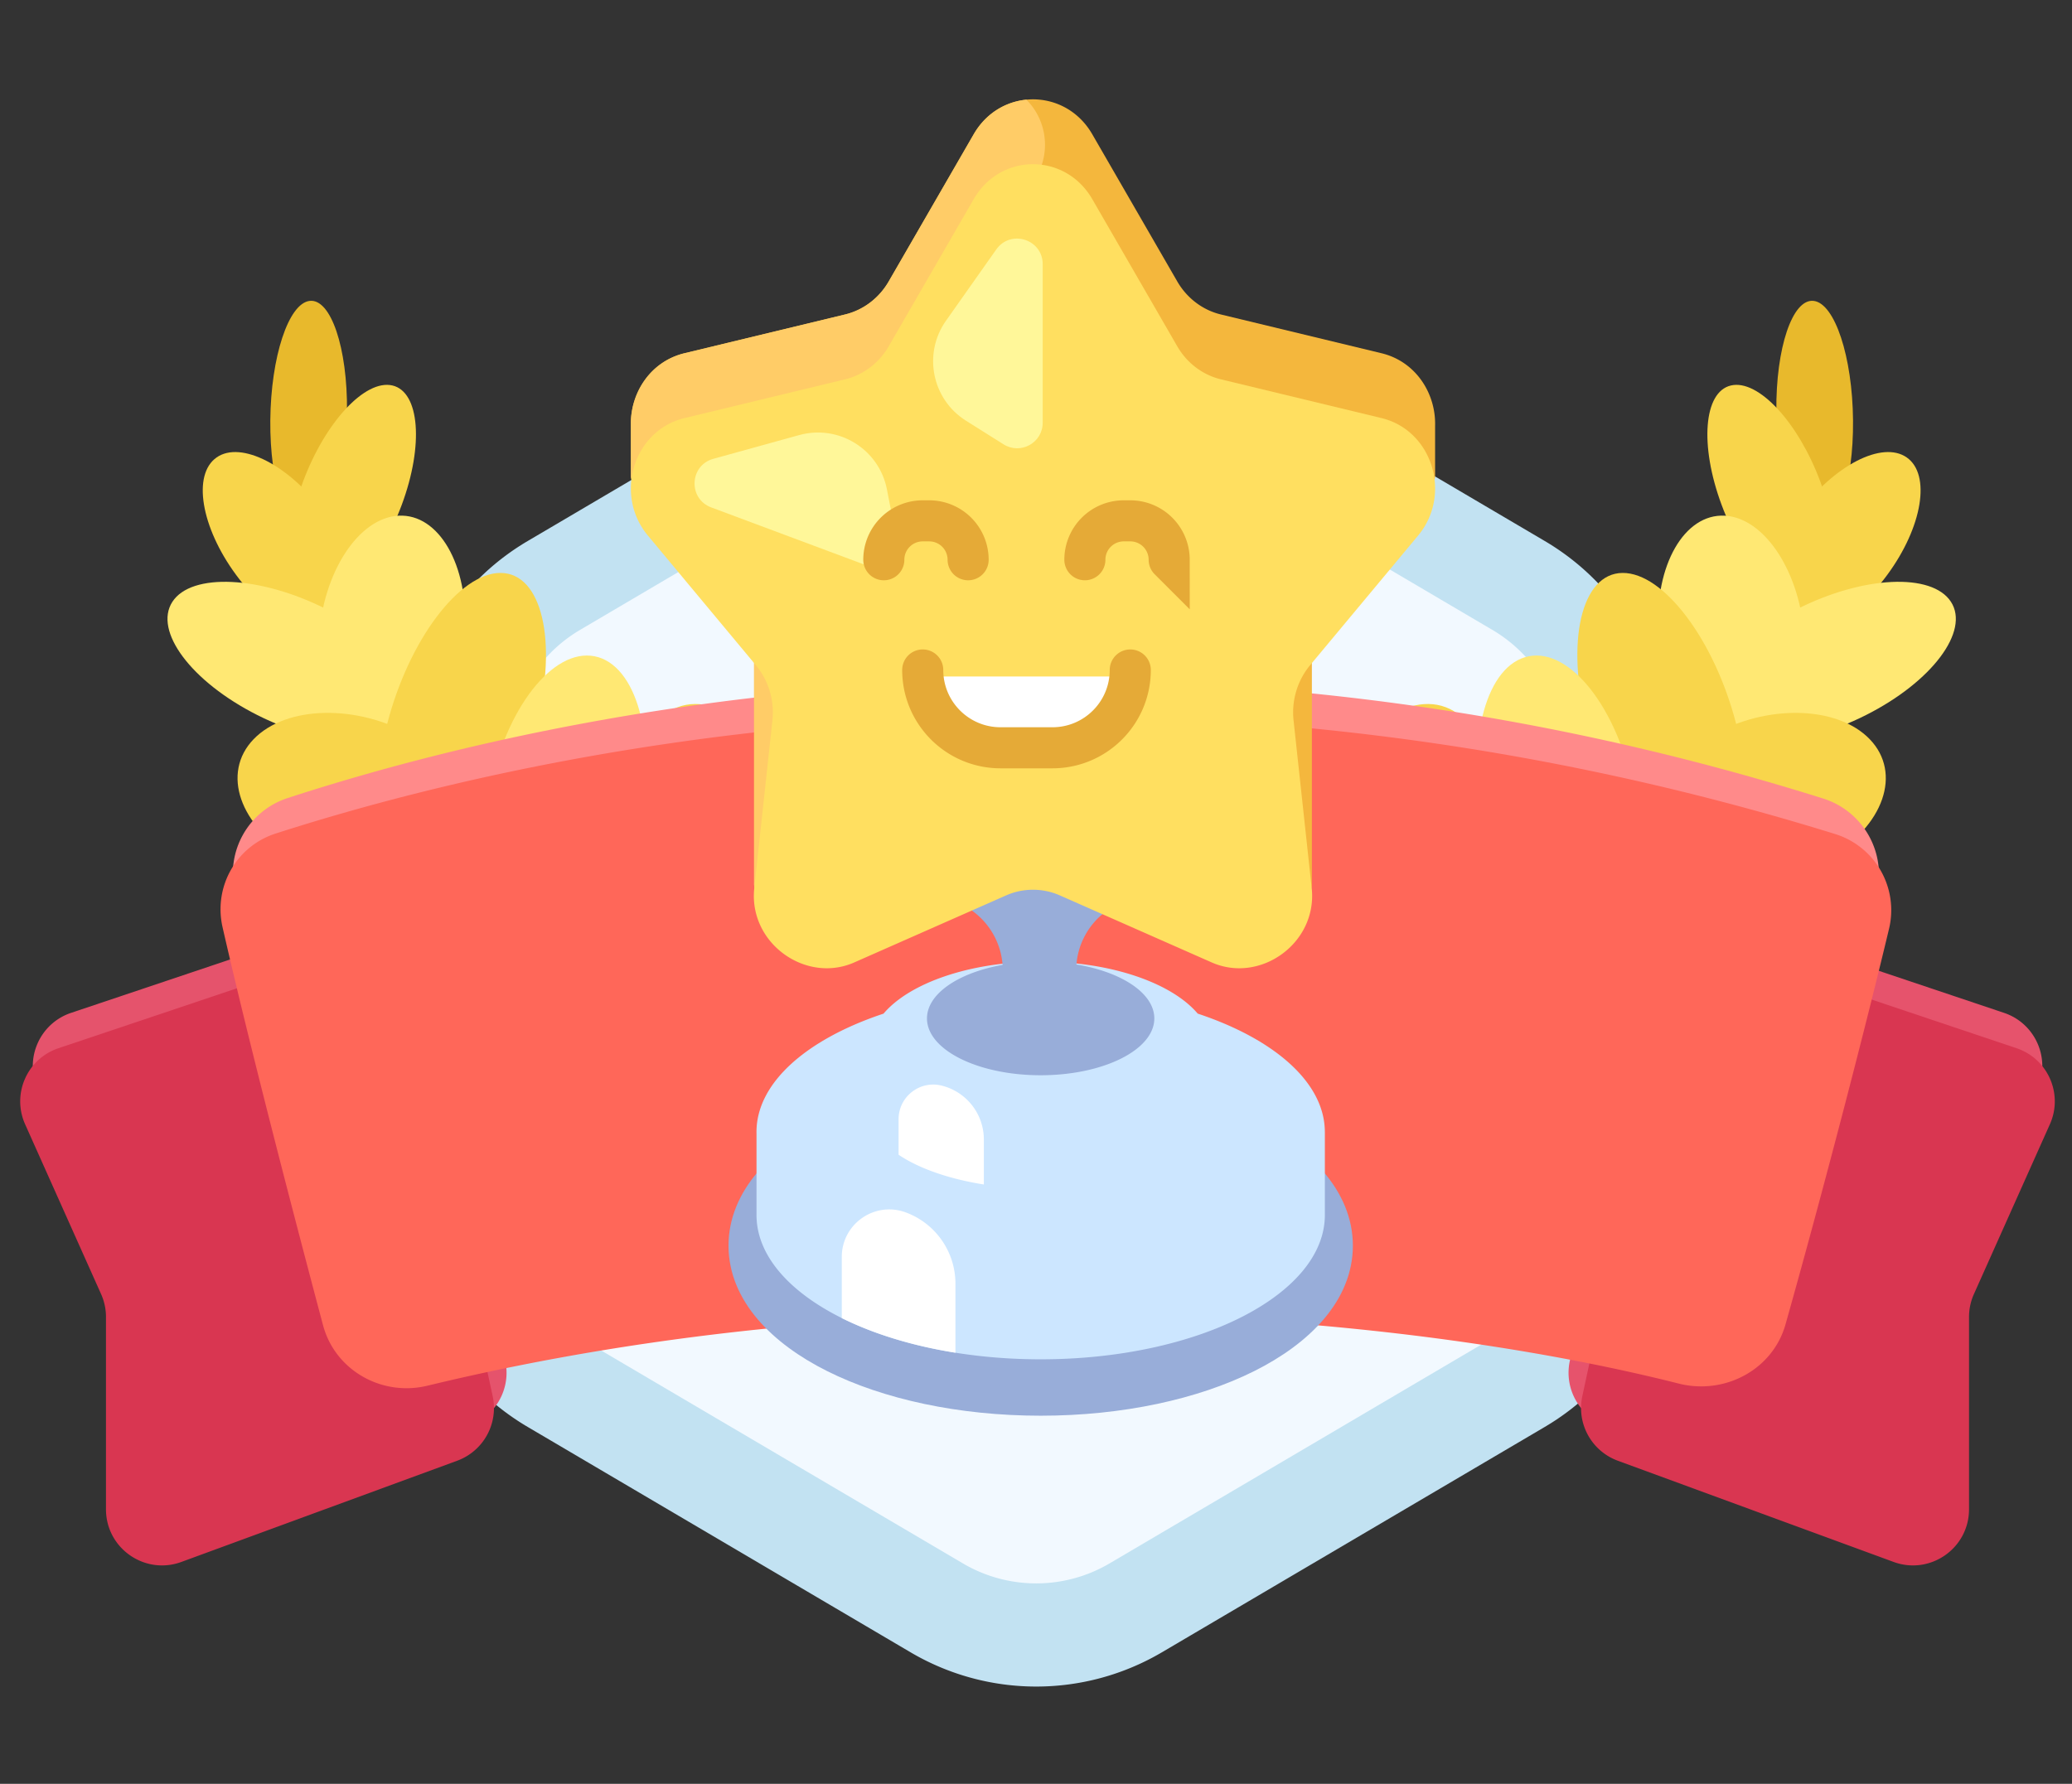 <svg width="360" height="310" viewBox="0 0 360 310" fill="none" xmlns="http://www.w3.org/2000/svg"><rect x="0" y="0" width="360" height="310" fill="#333333" stroke="none"/><path d="M162.76 62.576a34.06 34.06 0 0134.562 0l4.548-7.724-4.548 7.724 66.528 39.169a34.06 34.06 0 0116.78 29.351v79.808a34.06 34.06 0 01-16.78 29.351l-66.528 39.169a34.062 34.062 0 01-34.562 0l-66.528-39.169a34.06 34.06 0 01-16.78-29.351v-79.808a34.06 34.06 0 0116.78-29.351l66.528-39.17z" fill="#F2F9FF" stroke="#C2E2F2" stroke-width="17.927"/><ellipse rx="19.976" ry="6.709" transform="matrix(.009 -1 .993 -.116 53.627 72.266)" fill="#E8B92C"/><ellipse rx="18.634" ry="9.371" transform="matrix(-.593 -.806 .82 -.573 48.687 94.513)" fill="#F8D54B"/><ellipse rx="19.976" ry="8.808" transform="matrix(.348 -.937 .974 .228 61.23 85.707)" fill="#F8D54B"/><ellipse rx="23.216" ry="10.986" transform="matrix(-.893 -.451 .545 -.838 50.685 115.052)" fill="#FFE873"/><ellipse rx="20.77" ry="12.702" transform="matrix(.056 -.998 .999 -.053 68.09 110.348)" fill="#FFE873"/><ellipse rx="27.238" ry="12.962" transform="matrix(.249 -.968 -1 -.009 80.23 125.933)" fill="#F8D54B"/><ellipse rx="20.06" ry="14.743" transform="matrix(-.866 -.5 -.694 .72 61.436 138.491)" fill="#F8D54B"/><ellipse cx="98.157" cy="140.089" rx="26.543" ry="13.397" transform="rotate(101.216 98.157 140.089)" fill="#FFE873"/><ellipse cx="85.912" cy="157.15" rx="27.607" ry="13.587" transform="rotate(-3.784 85.912 157.15)" fill="#FFE873"/><ellipse cx="111.14" cy="159.757" rx="18.948" ry="10.619" transform="rotate(58.395 111.14 159.757)" fill="#FFE873"/><ellipse cx="127.168" cy="147.923" rx="26.741" ry="14.986" transform="rotate(69.34 127.168 147.923)" fill="#F8D54B"/><ellipse cx="111.257" cy="171.943" rx="34.312" ry="15.056" transform="rotate(-19.625 111.257 171.943)" fill="#F8D54B"/><ellipse rx="19.976" ry="6.709" transform="matrix(-.009 -1 -.993 -.116 315.293 72.266)" fill="#E8B92C"/><ellipse rx="18.634" ry="9.371" transform="matrix(.593 -.806 -.82 -.573 320.233 94.513)" fill="#F8D54B"/><ellipse rx="19.976" ry="8.808" transform="matrix(-.348 -.937 -.974 .228 307.691 85.707)" fill="#F8D54B"/><ellipse rx="23.216" ry="10.986" transform="matrix(.893 -.451 -.545 -.838 318.234 115.052)" fill="#FFE873"/><ellipse rx="20.77" ry="12.702" transform="matrix(-.056 -.998 -.999 -.053 300.829 110.347)" fill="#FFE873"/><ellipse rx="27.238" ry="12.962" transform="matrix(-.249 -.968 1 -.009 288.689 125.933)" fill="#F8D54B"/><ellipse rx="20.06" ry="14.743" transform="matrix(.866 -.5 .694 .72 307.484 138.491)" fill="#F8D54B"/><ellipse rx="26.543" ry="13.397" transform="scale(1 -1) rotate(-78.784 50.083 -234.908)" fill="#FFE873"/><ellipse rx="27.607" ry="13.587" transform="scale(-1 1) rotate(-3.784 2237.235 4362.395)" fill="#FFE873"/><ellipse rx="18.948" ry="10.619" transform="scale(-1 1) rotate(58.395 -271.83 -150.766)" fill="#FFE873"/><ellipse rx="26.741" ry="14.986" transform="scale(-1 1) rotate(69.341 -227.808 -100.799)" fill="#F8D54B"/><ellipse rx="34.312" ry="15.056" transform="scale(-1 1) rotate(-19.625 368.232 830.84)" fill="#F8D54B"/><path d="M300.323 159.946l47.872 16.075c5.454 1.831 8.142 7.965 5.793 13.217l-13.201 29.515a9.737 9.737 0 00-.849 3.978v33.419c0 6.775-6.742 11.483-13.103 9.148l-47.919-17.588a9.746 9.746 0 01-6.169-11.201l14.948-69.377c1.224-5.682 7.118-9.036 12.628-7.186z" fill="#E6536C"/><path d="M302.493 166.089l47.872 16.075c5.454 1.831 8.142 7.964 5.793 13.216l-13.201 29.515a9.745 9.745 0 00-.849 3.979v33.419c0 6.775-6.742 11.482-13.103 9.148l-47.919-17.589a9.745 9.745 0 01-6.169-11.2l14.948-69.378c1.224-5.682 7.118-9.035 12.628-7.185z" fill="#D93651"/><path d="M60.216 159.946l-47.871 16.075c-5.455 1.831-8.143 7.965-5.794 13.217l13.2 29.515a9.74 9.74 0 01.85 3.978v33.419c0 6.775 6.742 11.483 13.103 9.148l47.92-17.588a9.746 9.746 0 006.168-11.201l-14.948-69.377c-1.224-5.682-7.118-9.036-12.628-7.186z" fill="#E5536C"/><path d="M58.029 166.089l-47.872 16.075c-5.454 1.831-8.143 7.964-5.794 13.216l13.201 29.515c.56 1.252.85 2.608.85 3.979v33.419c0 6.775 6.742 11.482 13.102 9.148l47.92-17.589a9.744 9.744 0 006.168-11.2l-14.947-69.378c-1.224-5.682-7.118-9.035-12.628-7.185z" fill="#D93651"/><path d="M316.728 138.761c-109.93-34.549-208.411-19.102-266.752-.07-6.819 2.225-10.747 9.23-9.175 16.228 4.671 20.808 12.3 50.479 17.175 69.094 2.073 7.917 10.258 12.529 18.207 10.585 80.38-19.655 164.511-12.907 213.551-.382 8.014 2.047 16.444-2.374 18.655-10.344 6.485-23.373 13.586-51.181 17.695-68.664a13.858 13.858 0 00-9.356-16.447z" fill="#FF8A8A"/><path d="M318.802 144.927c-111.654-34.592-211.68-19.118-270.903-.072-6.868 2.209-10.831 9.259-9.228 16.293 4.755 20.851 12.509 50.554 17.448 69.135 2.091 7.866 10.221 12.446 18.133 10.534 81.866-19.793 167.617-12.969 217.41-.374 7.972 2.016 16.334-2.375 18.563-10.29 6.582-23.364 13.798-51.196 17.98-68.718a13.855 13.855 0 00-9.403-16.508z" fill="#FF6759"/><path d="M180.815 243.596c13.93 0 26.661-2.818 36-7.488 9.194-4.596 15.806-11.397 15.806-19.631 0-8.235-6.612-15.035-15.806-19.632-9.339-4.669-22.07-7.487-36-7.487s-26.661 2.818-36 7.487c-9.193 4.597-15.806 11.397-15.806 19.632 0 8.234 6.613 15.035 15.806 19.631 9.339 4.67 22.07 7.488 36 7.488z" fill="#98ADD9" stroke="#98ADD9" stroke-width="4.864"/><path fill-rule="evenodd" clip-rule="evenodd" d="M153.51 176.155c4.498-5.316 15.025-9.046 27.295-9.046 12.266 0 22.791 3.728 27.291 9.041 13.313 4.422 22.088 11.987 22.088 20.578v.003h.004v14.416c0 13.853-22.106 25.082-49.374 25.082-27.269 0-49.374-11.229-49.374-25.082v-14.112a10.475 10.475 0 01-.004-.307c0-8.588 8.769-16.151 22.074-20.573z" fill="#CCE6FF"/><path fill-rule="evenodd" clip-rule="evenodd" d="M156.125 194.508v6.171c3.523 2.368 8.708 4.201 14.813 5.165v-7.823a9.64 9.64 0 00-7.369-9.368c-3.792-.919-7.444 1.953-7.444 5.855zm-9.87 23.93v10.625c5.491 2.734 12.233 4.822 19.749 6.021v-11.999a13.203 13.203 0 00-8.648-12.393c-5.387-1.981-11.101 2.006-11.101 7.746z" fill="#fff"/><path fill-rule="evenodd" clip-rule="evenodd" d="M173 143.054a5.551 5.551 0 015.544-5.821h4.123a5.551 5.551 0 015.544 5.821 3.624 3.624 0 003.621 3.801h7.932a4.507 4.507 0 010 9.015c-6.677 0-12.203 5.132-12.74 11.741 7.862 1.302 13.534 5.008 13.534 9.376 0 5.453-8.842 9.875-19.75 9.875-10.907 0-19.749-4.422-19.749-9.875 0-4.294 5.48-7.947 13.134-9.307-.503-6.642-6.043-11.81-12.743-11.81a4.507 4.507 0 110-9.015h7.929a3.625 3.625 0 003.621-3.801z" fill="#98ADD9"/><path fill-rule="evenodd" clip-rule="evenodd" d="M189.776 23.331c-4.671-8.089-15.923-8.089-20.594 0l-14.768 25.576c-1.678 2.906-4.415 4.979-7.585 5.744l-27.902 6.735c-5.811 1.403-9.304 6.72-9.315 12.223h-.001v9.049a2.22 2.22 0 002.221 2.22h2.256a2.22 2.22 0 011.706.8l15.263 18.325c.01.013.001.032-.015.032a.02.02 0 00-.02.02v49.596a2.22 2.22 0 002.22 2.221h5.033c.33 0 .655.076.958.205 2.79 1.186 6.043 1.3 9.187-.088l26.371-11.644a11.57 11.57 0 019.376 0l26.371 11.644c3.144 1.388 6.397 1.274 9.187.088.304-.129.628-.206.958-.206h5.03a2.22 2.22 0 002.22-2.22v-48.167a.322.322 0 00-.322-.322c-.26 0-.411-.293-.251-.498.085-.109.171-.217.26-.323l15.543-18.663a2.221 2.221 0 011.707-.8h2.251a2.221 2.221 0 002.221-2.22v-8.692c.143-5.629-3.374-11.147-9.312-12.58l-27.901-6.735c-3.17-.765-5.907-2.838-7.585-5.744l-14.768-25.576z" fill="#F4B73D"/><path fill-rule="evenodd" clip-rule="evenodd" d="M151.136 154.786l-2.725 1.203c-3.142 1.387-6.391 1.274-9.18.091a2.496 2.496 0 00-.973-.208h-4.99a2.254 2.254 0 01-2.254-2.254v-49.564a.02.02 0 01.019-.019c.017 0 .026-.019.015-.031l-15.253-18.315a2.256 2.256 0 00-1.732-.811h-2.206a2.254 2.254 0 01-2.254-2.254V73.61c.011-5.503 3.504-10.82 9.316-12.222l27.901-6.736c3.17-.765 5.907-2.837 7.585-5.743l14.768-25.576c2.113-3.659 5.571-5.663 9.159-6.012 3.325 3.34 4.267 8.574 1.968 12.974l-15.308 29.3-2.171 4.155-4.493 1.341c-6.4 1.91-22.589 6.523-36.362 9.75-.793.185-.963.414-1.099.597l-.004.005c-.289.389-.774 1.331-1.059 3.169-.429 2.756-.19 6.075.344 8.968l26.793 21.287 4.195 3.333v42.587z" fill="#FFCC67"/><path d="M189.774 34.602c-4.671-8.09-15.923-8.09-20.594 0l-14.768 25.576c-1.678 2.906-4.415 4.978-7.585 5.744l-27.901 6.735c-8.825 2.13-12.302 13.283-6.364 20.413l18.774 22.541c2.134 2.562 3.179 5.915 2.898 9.294l-3.213 29.738c-.783 9.406 9.056 16.299 17.397 12.616l26.371-11.644a11.57 11.57 0 019.376 0l26.371 11.644c8.341 3.683 18.18-3.21 17.397-12.616l-3.213-29.738c-.281-3.379.764-6.732 2.898-9.294l18.774-22.541c5.938-7.13 2.461-18.283-6.363-20.413l-27.902-6.735c-3.17-.766-5.907-2.838-7.585-5.744l-14.768-25.576z" fill="#FFDF60"/><path d="M164.359 55.74l8.737-12.386c2.498-3.541 8.069-1.774 8.069 2.56v27.545c0 3.494-3.847 5.62-6.804 3.76l-6.524-4.104c-5.924-3.725-7.511-11.657-3.478-17.376zm-25.502 19.87l-14.924 4.127c-4.148 1.148-4.402 6.934-.37 8.44l26.156 9.767c3.25 1.214 6.574-1.601 5.913-5.007l-1.532-7.886c-1.358-6.988-8.381-11.338-15.243-9.44z" fill="#FFF799"/><path d="M194.123 117.562H162.57c0 6.223 5.046 11.268 11.269 11.268h9.015c6.224 0 11.269-5.045 11.269-11.268z" fill="#fff"/><path d="M196.379 116.432v0c0 7.468-6.054 13.522-13.523 13.522h-9.015c-7.468 0-13.522-6.054-13.522-13.522v0m42.822-19.158v0a6.762 6.762 0 00-6.762-6.76h-1.127a6.761 6.761 0 00-6.761 6.76v0m-20.284.001v0a6.761 6.761 0 00-6.761-6.76h-1.127a6.761 6.761 0 00-6.761 6.76v0" stroke="#E5AA37" stroke-width="7.137" stroke-linecap="round"/></svg>